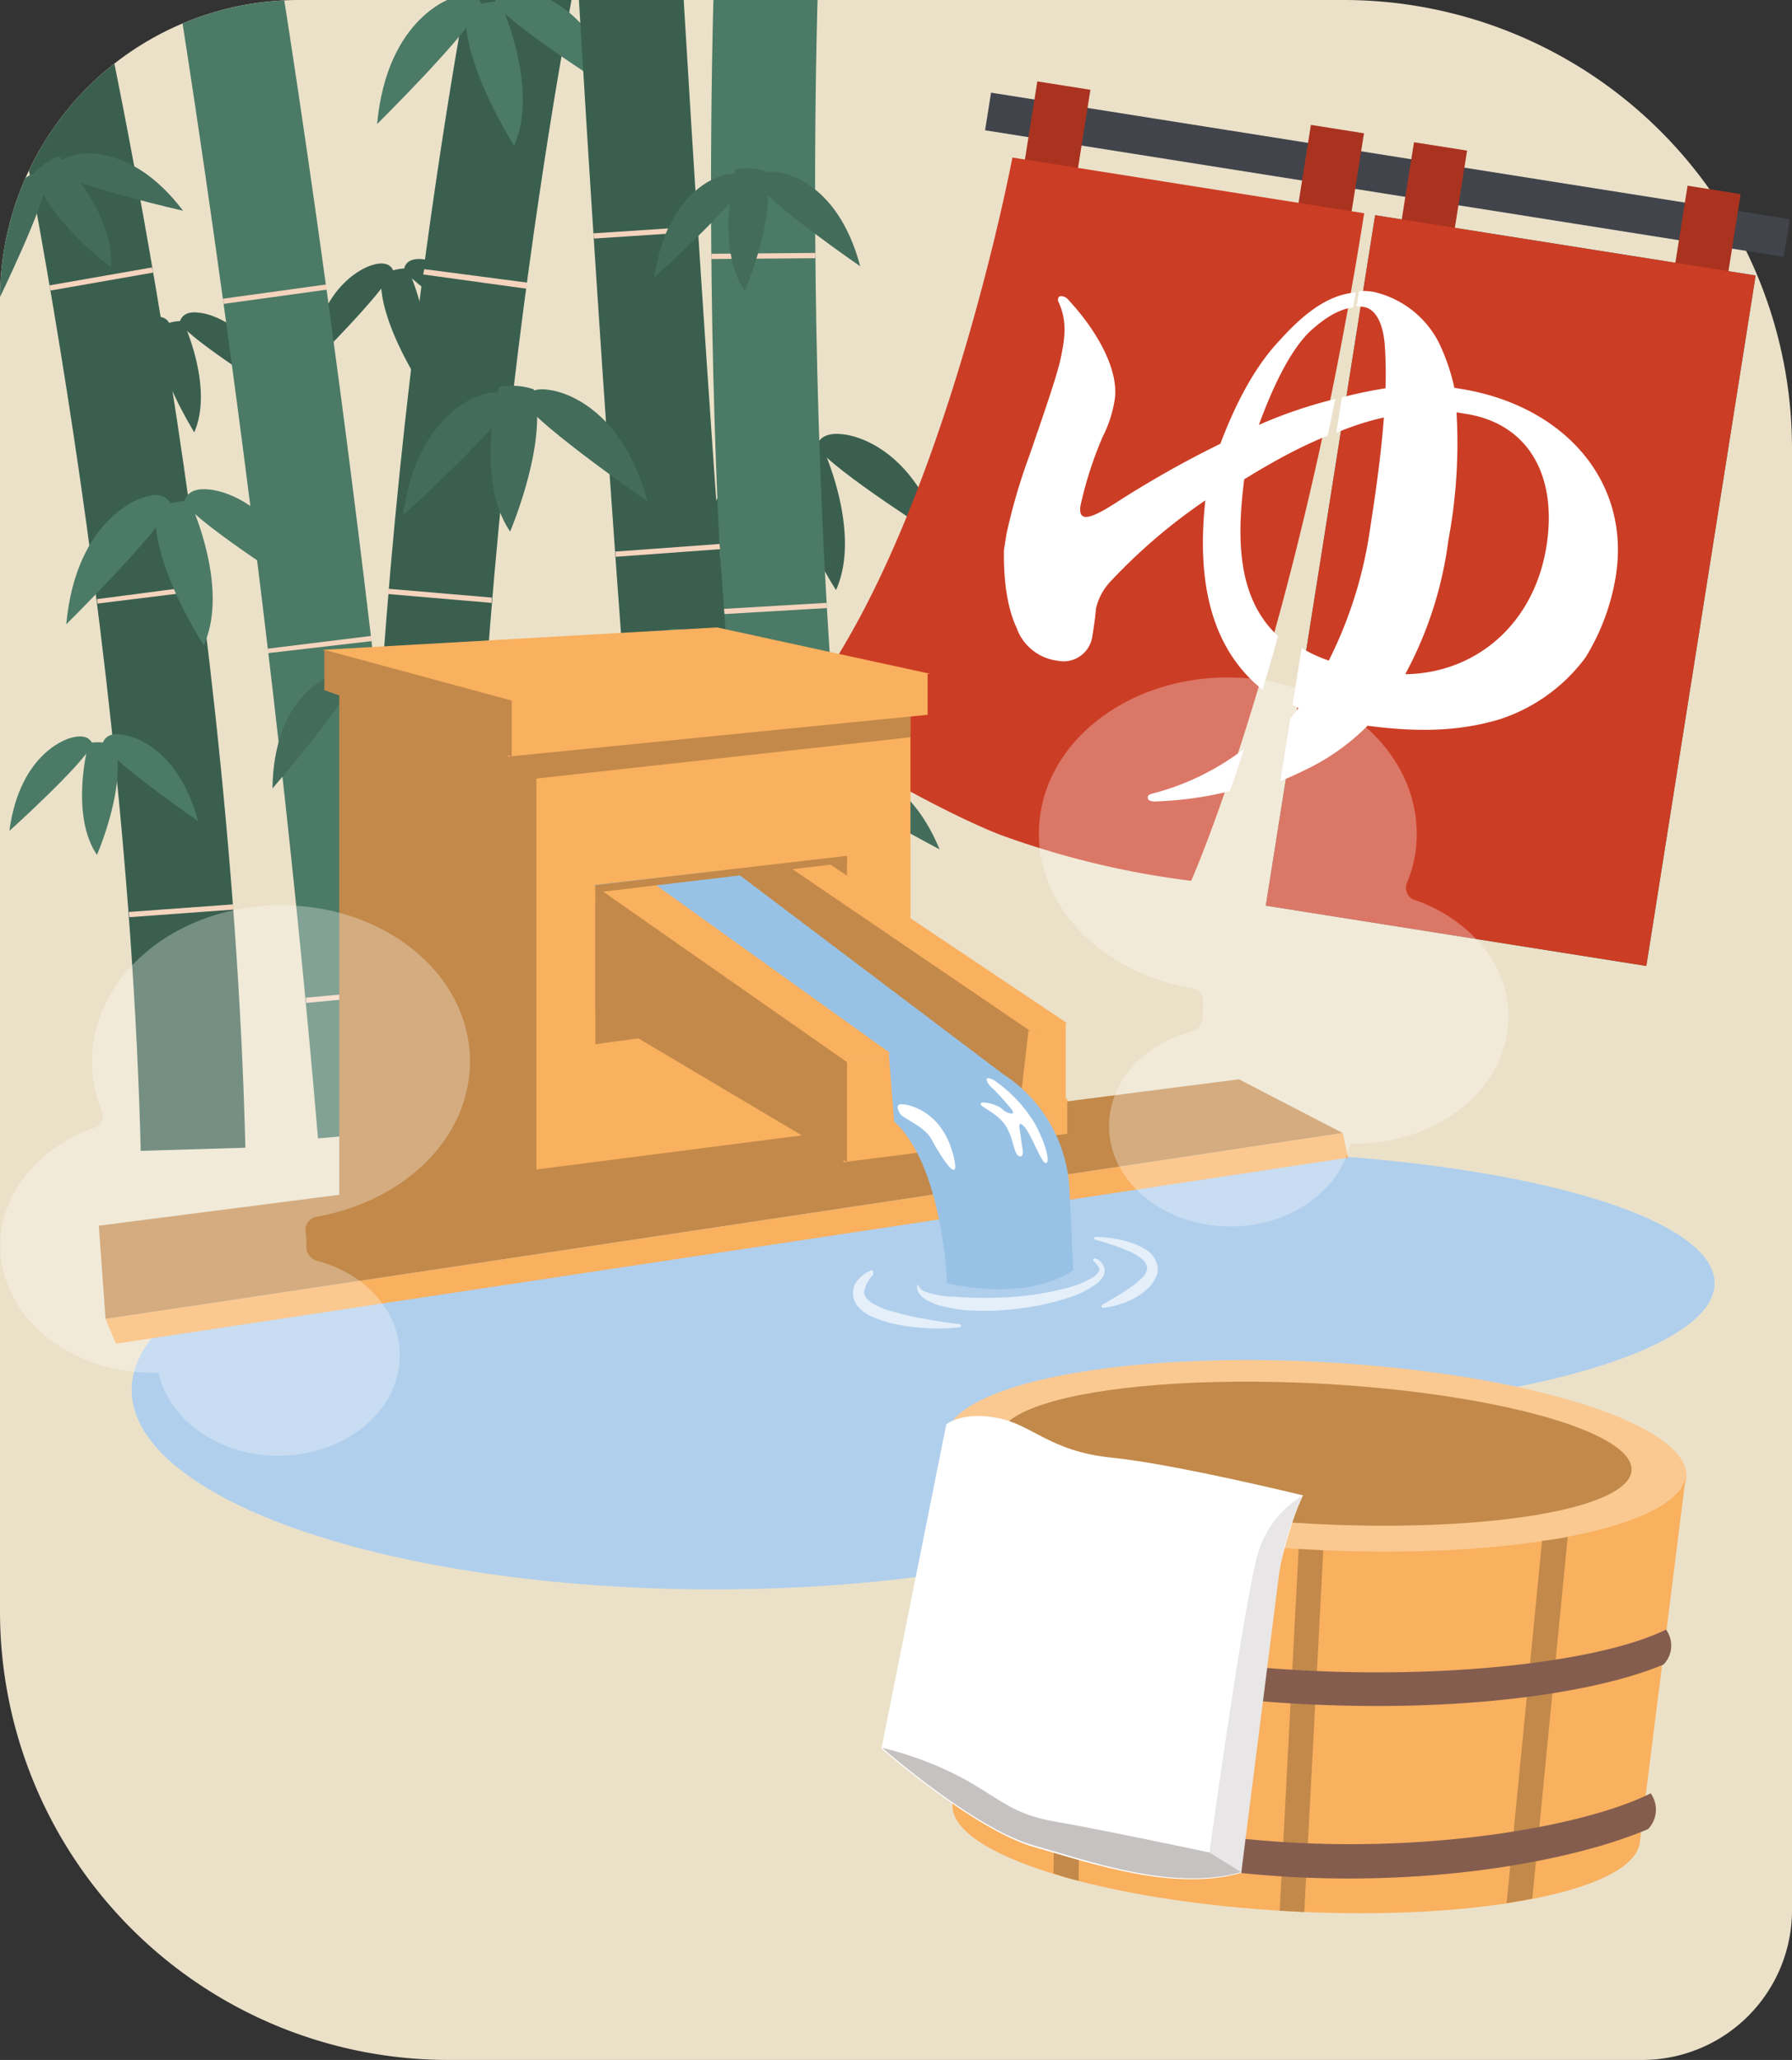 <svg xmlns="http://www.w3.org/2000/svg" xmlns:xlink="http://www.w3.org/1999/xlink" width="240" height="275.8" viewBox="0 0 240 275.8">
  <rect x="0" y="0" width="240" height="275.8" fill="#333333" stroke="none"/>
  <defs>
    <clipPath id="clip-path">
      <path id="パス_4951" data-name="パス 4951" d="M824.7,1156.5h140a60.048,60.048,0,0,1,60,60v195.8a20.059,20.059,0,0,1-20,20h-160a60.048,60.048,0,0,1-60-60h0V1196.5A39.989,39.989,0,0,1,824.7,1156.5Z"/>
    </clipPath>
    <clipPath id="clip-path-2">
      <path id="パス_4952" data-name="パス 4952" d="M66.6,104.2l.2-88.4,51.6-1.5-.1,89.8Z" transform="translate(-67.328 -9.586)"/>
    </clipPath>
    <clipPath id="clip-path-3">
      <path id="パス_4953" data-name="パス 4953" d="M56.4,112.9S65.3,79.4,65.3,21H17.6S16,74.7,0,100.3c0,0,19.2,8.1,30.1,10.5A115.841,115.841,0,0,0,56.4,112.9Z" transform="translate(0.666 -21.367)"/>
    </clipPath>
  </defs>
  <g id="温泉" transform="translate(-784.7 -1156.5)">
    <path id="長方形_3823" d="M824.7,1156.5h140a60.048,60.048,0,0,1,60,60v195.8a20.059,20.059,0,0,1-20,20h-160a60.048,60.048,0,0,1-60-60h0V1196.5A39.989,39.989,0,0,1,824.7,1156.5Z" fill="#ebe1c9"/>
    <g id="グループ_2908" data-name="グループ 2908">
      <g id="グループ_2907" data-name="グループ 2907">
        <g id="マスクグループ_24" clip-path="url(#clip-path)">
          <g id="竹" transform="translate(775.851 1152.094) rotate(-4.992)">
            <path id="パス_4720" d="M77.5,115.4s-6.9-2.1-13.9,6.9c0,0,13.4-2.9,15.9-4.7C79.6,117.6,80.1,115.9,77.5,115.4Z" fill="#3a5f4f"/>
            <path id="パス_4721" d="M83.9,118.4s5.8,4.1,3,14.9c0,0-5.8-12.1-6-15.2C80.9,118.2,81.8,116.8,83.9,118.4Z" fill="#3a5f4f"/>
            <path id="パス_4722" d="M78,117.1a7.715,7.715,0,0,1,3.5,1.2s-1.2,9.8-6.8,13.6C74.7,131.8,74.5,121.6,78,117.1Z" fill="#3a5f4f"/>
            <path id="パス_4723" d="M106.7,73.2s-9.1,1.7-11.7,16c0,0,13.5-11.2,15.4-14.7C110.4,74.5,110.1,72.3,106.7,73.2Z" fill="#3a5f4f"/>
            <path id="パス_4724" d="M115.8,72.9s9,1.3,12.1,15.2c0,0-13.7-10.4-15.7-13.8C112.2,74.3,112.5,72.2,115.8,72.9Z" fill="#3a5f4f"/>
            <path id="パス_4725" d="M108.3,74.9a9.105,9.105,0,0,1,4.6-.7s4.4,11.9.2,19.4C113.1,93.6,106.9,82,108.3,74.9Z" fill="#3a5f4f"/>
            <path id="パス_4726" d="M24.4,49.4s-7,1.3-9,12.4c0,0,10.4-8.6,11.9-11.4C27.3,50.4,27,48.7,24.4,49.4Z" fill="#3a5f4f"/>
            <path id="パス_4727" d="M31.4,49.2s6.9,1,9.3,11.7c0,0-10.6-8-12.1-10.6C28.7,50.3,28.9,48.6,31.4,49.2Z" fill="#3a5f4f"/>
            <path id="パス_4728" d="M25.6,50.7a7.024,7.024,0,0,1,3.5-.6s3.4,9.2.2,15C29.4,65.1,24.6,56.2,25.6,50.7Z" fill="#3a5f4f"/>
            <path id="パス_4729" d="M54.8,44.9s-7.2,1.4-9.3,12.7c0,0,10.7-8.9,12.2-11.7C57.8,45.9,57.5,44.2,54.8,44.9Z" fill="#3a5f4f"/>
            <path id="パス_4730" d="M62,44.7s7.1,1,9.6,12.1c0,0-10.8-8.2-12.4-10.9C59.2,45.8,59.4,44.1,62,44.7Z" fill="#3a5f4f"/>
            <path id="パス_4731" d="M56.1,46.3a7.413,7.413,0,0,1,3.6-.6s3.5,9.4.2,15.4C59.9,61.1,55,51.9,56.1,46.3Z" fill="#3a5f4f"/>
            <path id="パス_4941" data-name="パス 4941" d="M44.6,163.8C48.7,85,72.1,5,72.3,4.2l13.4,4c-.2.8-23.2,79.2-27.2,156.4Z" fill="#3a5f4f"/>
            <path id="パス_4942" data-name="パス 4942" d="M61.1,133l-13.9-1.5.1-.7,13.9,1.5ZM67,91.3,53.2,88.9l.1-.7,13.8,2.4Zm8.3-41.5L61.7,46.7l.2-.7,13.6,3Zm10.2-41L72.1,4.9l.2-.7,13.4,4Z" fill="#f5d4be"/>
            <path id="パス_4734" d="M69,10.1s-9.1,1.7-11.7,16c0,0,13.5-11.2,15.4-14.7C72.6,11.4,72.3,9.3,69,10.1Z" fill="#4b7a66"/>
            <path id="パス_4735" d="M78,9.9s9,1.3,12.1,15.2c0,0-13.7-10.4-15.7-13.8C74.5,11.3,74.7,9.2,78,9.9Z" fill="#4b7a66"/>
            <path id="パス_4736" d="M70.5,11.9a8.943,8.943,0,0,1,4.6-.7s4.4,11.9.2,19.4C75.4,30.6,69.2,19,70.5,11.9Z" fill="#4b7a66"/>
            <path id="パス_4943" data-name="パス 4943" d="M98.6,161.1C93.7,82.5,105.2.6,105.3-.2l13.8,2c-.1.8-11.4,81.3-6.6,158.5Z" fill="#4b7a66"/>
            <path id="パス_4944" data-name="パス 4944" d="M97.7,143.2v-.7l14-.5v.7Zm0-47.7v-.7l14,.4v.7ZM100.3,48l.1-.7,13.9,1.1-.1.7ZM119,2.4,105.2.5l.1-.7,13.8,2Z" fill="#f5d4be"/>
            <path id="パス_4945" data-name="パス 4945" d="M13.8,160.3C18.6,83,7.4,2.6,7.3,1.8l13.8-2c.1.8,11.6,82.7,6.7,161.3Z" fill="#3a5f4f"/>
            <path id="パス_4946" data-name="パス 4946" d="M15,129v-.7l14,.2v.7Zm-.6-42.2v-.6l14-.6v.7ZM11.8,44.5l-.1-.7,13.9-1.2.1.7ZM7.4,2.4l-.1-.6,13.8-2,.1.7Z" fill="#f5d4be"/>
            <path id="パス_4947" data-name="パス 4947" d="M83.4,160.7C83.5,78.1,86,1.3,86,.5L100,1c0,.8-2.5,77.4-2.6,159.8Z" fill="#3a5f4f"/>
            <path id="パス_4948" data-name="パス 4948" d="M83.5,129.3v-.7l14,.1v.7Zm.6-42.7v-.7l14,.2v.7Zm.8-42.7v-.7l14,.3v.7ZM86,1.2V.5l14,.4v.7Z" fill="#f5d4be"/>
            <path id="パス_4949" data-name="パス 4949" d="M37.6,160.7C37.8,78.5,31.9,1.3,31.8.5L45.7-.6c.1.8,6,78.5,5.8,161.3Z" fill="#4b7a66"/>
            <path id="パス_4950" data-name="パス 4950" d="M37.6,142.5v-.7l14-.1v.7Zm-1-47.1v-.6l14-.5V95ZM34.7,48.3v-.7l14-.7v.7ZM31.9,1.2,31.8.5,45.7-.6l.1.7Z" fill="#f5d4be"/>
            <path id="パス_4745" d="M110.3,37.2s7.7,1.4,9.8,13.5c0,0-11.4-9.4-12.9-12.4C107.2,38.3,107.5,36.5,110.3,37.2Z" fill="#436c5b"/>
            <path id="パス_4746" d="M102.7,37s-7.5,1.1-10.2,12.8c0,0,11.5-8.7,13.2-11.6C105.7,38.2,105.5,36.4,102.7,37Z" fill="#436c5b"/>
            <path id="パス_4747" d="M108.5,36.9a8.438,8.438,0,0,0-3.9-.6s-3.7,10-.2,16.3C104.4,52.7,109.7,42.9,108.5,36.9Z" fill="#436c5b"/>
            <path id="パス_4748" d="M9.4,29.4s-6.7,3.9-4.8,16c0,0,7.6-12.6,8.1-16C12.6,29.4,11.8,27.8,9.4,29.4Z" fill="#436c5b"/>
            <path id="パス_4749" d="M16.5,26.7s7.5-1.5,13.9,8.7c0,0-13.7-4.4-16.3-6.6C14.1,28.8,13.7,27.1,16.5,26.7Z" fill="#436c5b"/>
            <path id="パス_4750" d="M11,28.6a9.184,9.184,0,0,1,3.5-1.9s6.8,8.2,5.6,15.3C20,42.1,11.9,34.6,11,28.6Z" fill="#436c5b"/>
            <path id="パス_4751" d="M44.3,99.3s-7.5,2.1-8.7,14.2c0,0,10.6-10.3,11.9-13.4C47.5,100.1,47,98.3,44.3,99.3Z" fill="#436c5b"/>
            <path id="パス_4752" d="M51.9,98.5s7.6.5,11.2,11.9c0,0-12.2-7.8-14.1-10.5C49,99.9,49,98.1,51.9,98.5Z" fill="#436c5b"/>
            <path id="パス_4753" d="M46.1,98.9a8.489,8.489,0,0,1,3.8-.9s4.5,9.7,1.5,16.3C51.4,114.2,45.4,104.9,46.1,98.9Z" fill="#436c5b"/>
            <path id="パス_4754" d="M105.1,118.3s-7.5,2-8.7,14.2c0,0,10.6-10.3,11.9-13.4C108.3,119.1,107.8,117.3,105.1,118.3Z" fill="#436c5b"/>
            <path id="パス_4755" d="M112.7,117.5s7.6.5,11.2,11.9c0,0-12.2-7.8-14.1-10.5C109.8,118.9,109.9,117.1,112.7,117.5Z" fill="#436c5b"/>
            <path id="パス_4756" d="M106.9,117.9a8.489,8.489,0,0,1,3.8-.9s4.5,9.7,1.5,16.3C112.2,133.2,106.2,123.9,106.9,117.9Z" fill="#436c5b"/>
            <path id="パス_4757" d="M21.7,73.2s-9.1,1.7-11.7,16c0,0,13.5-11.2,15.4-14.7C25.3,74.5,25,72.3,21.7,73.2Z" fill="#4b7a66"/>
            <path id="パス_4758" d="M30.7,72.9s9,1.3,12.1,15.2c0,0-13.7-10.4-15.7-13.8C27.2,74.4,27.4,72.2,30.7,72.9Z" fill="#4b7a66"/>
            <path id="パス_4759" d="M23.3,74.9a8.943,8.943,0,0,1,4.6-.7s4.4,11.9.2,19.4C28.1,93.6,21.9,82,23.3,74.9Z" fill="#4b7a66"/>
            <path id="パス_4760" d="M84.9,97.1s-7,1.3-9,12.4c0,0,10.4-8.6,11.9-11.4C87.7,98.1,87.5,96.5,84.9,97.1Z" fill="#4b7a66"/>
            <path id="パス_4761" d="M91.9,97s6.9,1,9.3,11.7c0,0-10.5-8-12.1-10.6C89.2,98,89.3,96.4,91.9,97Z" fill="#4b7a66"/>
            <path id="パス_4762" d="M86.1,98.5a7.024,7.024,0,0,1,3.5-.6s3.4,9.2.2,15C89.8,112.9,85.1,104,86.1,98.5Z" fill="#4b7a66"/>
            <path id="パス_4763" d="M16.3,104.6s7,1.3,9,12.4c0,0-10.4-8.6-11.9-11.4C13.5,105.6,13.8,103.9,16.3,104.6Z" fill="#4b7a66"/>
            <path id="パス_4764" d="M9.3,104.4s-6.9,1-9.3,11.7c0,0,10.6-8,12.1-10.6C12.1,105.5,11.9,103.9,9.3,104.4Z" fill="#4b7a66"/>
            <path id="パス_4765" d="M15.1,105.9a7.024,7.024,0,0,0-3.5-.6s-3.4,9.2-.2,15C11.4,120.4,16.2,111.4,15.1,105.9Z" fill="#4b7a66"/>
            <path id="パス_4766" d="M53.9,125.3s7,1.3,9,12.4c0,0-10.4-8.6-11.9-11.4C51.1,126.3,51.4,124.7,53.9,125.3Z" fill="#4b7a66"/>
            <path id="パス_4767" d="M47,125.1s-6.9,1-9.3,11.7c0,0,10.5-8,12.1-10.6C49.7,126.2,49.5,124.6,47,125.1Z" fill="#4b7a66"/>
            <path id="パス_4768" d="M52.7,126.7a7.222,7.222,0,0,0-3.6-.6s-3.4,9.2-.2,15C49,141.1,53.8,132.2,52.7,126.7Z" fill="#4b7a66"/>
            <path id="パス_4769" d="M77.3,63.6s9.1,1.7,11.7,16c0,0-13.5-11.2-15.4-14.7C73.6,64.9,74,62.7,77.3,63.6Z" fill="#436c5b"/>
            <path id="パス_4770" d="M68.3,63.4s-9,1.3-12.1,15.2c0,0,13.7-10.4,15.7-13.8C71.8,64.8,71.5,62.7,68.3,63.4Z" fill="#436c5b"/>
            <path id="パス_4771" d="M75.1,63.3a9.105,9.105,0,0,0-4.6-.7S66.1,74.5,70.3,82C70.3,82,76.5,70.4,75.1,63.3Z" fill="#436c5b"/>
          </g>
        </g>
      </g>
    </g>
    <g id="暖簾" transform="translate(904.55 1164.467) rotate(9)">
      <rect id="長方形_3730" width="5.1" height="108.3" transform="translate(121.715 2.37) rotate(90)" fill="#41444b"/>
      <rect id="長方形_3731" width="13.9" height="7.2" transform="translate(26.499 -0.091) rotate(90)" fill="#aa3320"/>
      <rect id="長方形_3732" width="13.9" height="7.2" transform="translate(63.599 -0.071) rotate(90)" fill="#aa3320"/>
      <rect id="長方形_3733" width="93.6" height="51.6" transform="translate(118.386 10.526) rotate(90)" fill="#4b7a66"/>
      <rect id="長方形_3734" width="13.9" height="7.2" transform="translate(77.599 0.061) rotate(90)" fill="#aa3320"/>
      <rect id="長方形_3735" width="13.9" height="7.2" transform="translate(114.699 0.081) rotate(90)" fill="#aa3320"/>
      <rect id="長方形_3736" width="93.6" height="51.6" transform="translate(118.386 10.526) rotate(90)" fill="#cc3d25"/>
      <path id="パス_4772" d="M56.4,102.4s8.9-33.5,8.9-91.9H17.6S16,64.2,0,89.8c0,0,19.2,8.1,30.1,10.5A115.841,115.841,0,0,0,56.4,102.4Z" fill="#cc3d25"/>
      <g id="グループ_2885" transform="translate(66.784 10.497)" clip-path="url(#clip-path-2)">
        <path id="パス_4773" d="M-41,51.1a78.858,78.858,0,0,1,1-10.9c1.1-7.9,1.6-11.5,1.6-13.7,0-2.3,0-4.8-1.7-7.2a.6.6,0,0,1-.1-.4c0-.3.2-.4.6-.4a.735.735,0,0,1,.6.2c5.1,3.8,8.8,8.4,8.8,12.3a19.928,19.928,0,0,1-.6,4.9A52.514,52.514,0,0,0-32,45.5c0,1,.3,1.4.8,1.4.7,0,1.8-.9,3.6-2.5A140.163,140.163,0,0,1-15.2,33.9c1.1-6.2,2.8-11.3,5.3-15.3,3.3-5.3,6.6-8.4,11.3-8.4A13.1,13.1,0,0,1,11,15.4a27.034,27.034,0,0,1,3.1,5.8h.8c14,0,24.5,8.6,24.5,21.5a29.759,29.759,0,0,1-2.3,11.4A23.231,23.231,0,0,1,27,64.1c-4,1.9-9,3.4-17.3,3.6a29.81,29.81,0,0,1-7.4,7.2,48.156,48.156,0,0,1-16.8,7.6,2.2,2.2,0,0,1-.8.1c-.4,0-.6-.2-.6-.4s.1-.3.5-.5A33.629,33.629,0,0,0,.2,66.8c-12-3.8-15.2-15-16-25A74.1,74.1,0,0,0-26.1,54.6a7.714,7.714,0,0,0-1.3,4.2c.1,1.3.2,2.5.2,3.8a3.886,3.886,0,0,1-3.7,4h-.4a6.565,6.565,0,0,1-6.1-3.3A24.161,24.161,0,0,1-41,53.4ZM3.2,59.9A56.979,56.979,0,0,0,5.9,41.5c0-6.5-.2-11.3-.5-14.9-6.4,2.5-11.8,7-16.6,11.3.6,9.3,2.5,19.9,14.4,22ZM5,22.7A56.7,56.7,0,0,0,4,17c-.8-3.3-2.2-4.6-3.6-4.6-1.9,0-4.2,1-6.8,4.6-2.1,3.1-3.5,8.3-4.3,13.4A61.9,61.9,0,0,1,5,22.7ZM29.6,40.2c0-9.6-5-15.8-13.4-15.8H14.9a70.332,70.332,0,0,1,1.6,17.1,51.377,51.377,0,0,1-2.9,18.6c9.3-1.6,16-9.3,16-19.9Z" fill="#fff"/>
      </g>
      <g id="グループ_2886" transform="translate(0 10.497)" clip-path="url(#clip-path-3)">
        <path id="パス_4774" d="M24.7,49.9A79.237,79.237,0,0,1,26.1,39c1.4-7.9,2-11.5,2.1-13.6.1-2.3.2-4.8-1.5-7.3a.6.6,0,0,1-.1-.4c0-.3.2-.4.6-.4a1.421,1.421,0,0,1,.6.2c5,3.9,8.5,8.7,8.4,12.6a16.22,16.22,0,0,1-.8,4.9,50.572,50.572,0,0,0-1.5,9.6c0,1,.3,1.4.8,1.4.7,0,1.9-.8,3.7-2.4A137.189,137.189,0,0,1,51.1,33.5c1.3-6.2,3.1-11.2,5.8-15.1,3.4-5.2,6.9-8.2,11.6-8a13,13,0,0,1,9.4,5.5,24.9,24.9,0,0,1,2.9,5.9h.8c14,.5,24.2,9.3,23.8,22.3a28.44,28.44,0,0,1-2.7,11.4,23.016,23.016,0,0,1-10.4,9.6c-3.9,1.8-9,3.1-17.3,3.1a29.4,29.4,0,0,1-7.6,6.9,48.323,48.323,0,0,1-17.1,7,2.2,2.2,0,0,1-.8.1c-.4,0-.6-.2-.6-.5,0-.2.1-.3.5-.5A34.141,34.141,0,0,0,65.5,66.8C53.7,62.7,50.8,51.3,50.3,41.3A75.185,75.185,0,0,0,39.6,53.8a7.9,7.9,0,0,0-1.5,4.1c.1,1.3.1,2.6.1,3.8a3.885,3.885,0,0,1-3.8,3.9H34a6.66,6.66,0,0,1-6-3.5c-1.3-1.9-2.6-5.1-3.3-10ZM68.6,60.1A60.419,60.419,0,0,0,72,41.8c.2-6.5.2-11.3,0-14.9-6.5,2.3-12.1,6.6-17,10.8.3,9.2,1.9,19.9,13.6,22.4Zm3.1-37.2a55.793,55.793,0,0,0-.8-5.7c-.7-3.3-2.1-4.7-3.4-4.7-1.9-.1-4.2.8-7,4.4-2.2,3-3.7,8.2-4.7,13.3a61.952,61.952,0,0,1,15.9-7.3Zm24,18.4c.3-9.6-4.5-16-12.9-16.2H81.5a76.193,76.193,0,0,1,1.1,17.2,55.57,55.57,0,0,1-3.4,18.5C88.4,59.3,95.4,51.8,95.7,41.3Z" fill="#fff"/>
      </g>
    </g>
    <g id="湯" transform="translate(784.735 1240.503)">
      <path id="パス_4776" d="M71.2,77.8l50.7-5.6V8.6L71.2,12.1Z" fill="#f9b05f"/>
      <path id="パス_4777" d="M79.7,55.8l33.7-4.6V30.6L79.7,34.5Z" fill="#c2894a"/>
      <path id="パス_4778" d="M139.9,64.3l-44.1-31L79.5,34.5l.6,7.2,38,26.8Z" fill="#f9b05f"/>
      <ellipse id="楕円形_1" cx="69.7" cy="17.7" rx="69.7" ry="17.7" transform="translate(90.2 70.1)" fill="#b0cfed"/>
      <ellipse id="楕円形_2" cx="78" cy="26.7" rx="78" ry="26.7" transform="translate(17.6 75.4)" fill="#b0cfed"/>
      <path id="パス_4779" d="M45.4,77.8H71.8V12.1L45.4,6.7Z" fill="#c2894a"/>
      <path id="パス_4780" d="M179.8,67.7,14.1,92.6l-.9-12.5L165.9,60.5Z" fill="#c2894a"/>
      <path id="パス_4781" d="M179.8,67.7,14.1,92.6l1.4,3.3L180.5,71Z" fill="#f9b05f"/>
      <path id="パス_4782" d="M68.3,12.7l56.2-6.5L96,0,43.2,3Z" fill="#f9b05f"/>
      <path id="パス_4783" d="M71.2,20.3l50.7-5.6V8.6L71.2,12.1Z" fill="#c2894a"/>
      <path id="パス_4784" d="M93.3,32.9,138.9,67l.9-14.5-33.7-20Z" fill="#c2894a"/>
      <path id="パス_4785" d="M106,32.3l5.1-.6L142.9,53l-5,1Z" fill="#f9b05f"/>
      <path id="パス_4786" d="M112.9,71.6l30-3.8V63.1l-28.6,3.2Z" fill="#f9b05f"/>
      <path id="パス_4787" d="M68,17.3l56.2-5.6V6.2L68,9.8Z" fill="#f9b05f"/>
      <path id="パス_4788" d="M68.5,17.3,43.4,8.4V3L68.5,9.8Z" fill="#c2894a"/>
      <path id="パス_4789" d="M123,88.1a1.441,1.441,0,0,0,1.1.9,9.363,9.363,0,0,0,1.6.4,9.852,9.852,0,0,0,1.7.2c.6,0,1.2.1,1.7.1a54.518,54.518,0,0,0,7-.1,39.836,39.836,0,0,0,6.9-1.2,12.66,12.66,0,0,0,3.2-1.3,2.359,2.359,0,0,0,1-1c.1-.3-.3-.8-.7-1.2a.224.224,0,1,1,.2-.4,1.555,1.555,0,0,1,.8.6,1.5,1.5,0,0,1,.4,1.1,1.777,1.777,0,0,1-.4,1,4.62,4.62,0,0,1-.7.7,12.887,12.887,0,0,1-3.3,1.7,34.733,34.733,0,0,1-7.1,1.6,35.66,35.66,0,0,1-7.3.2,20.851,20.851,0,0,1-3.6-.7,8.864,8.864,0,0,1-1.7-.8,2.336,2.336,0,0,1-.7-.7,1.314,1.314,0,0,1-.3-1,.215.215,0,0,1,.2-.2h0c-.1-.1-.1,0,0,.1Z" fill="#fff" opacity="0.66"/>
      <path id="パス_4790" d="M147.6,90.7c1.3-.8,2.6-1.5,3.7-2.3a10.1,10.1,0,0,0,1.6-1.3,2.1,2.1,0,0,0,.7-1.4,1.964,1.964,0,0,0-.9-1.3,8.107,8.107,0,0,0-1.8-1,34.466,34.466,0,0,0-4.2-1.4.215.215,0,0,1-.2-.2h0a.215.215,0,0,1,.2-.2,16.913,16.913,0,0,1,4.5.7,8.753,8.753,0,0,1,2.2,1,2.836,2.836,0,0,1,1,.9,3.506,3.506,0,0,1,.6,1.4,2.059,2.059,0,0,1-.3,1.5,4.129,4.129,0,0,1-.7,1.1,8.961,8.961,0,0,1-1.9,1.5,11.914,11.914,0,0,1-4.4,1.4.215.215,0,0,1-.2-.2h0C147.5,90.8,147.5,90.7,147.6,90.7Z" fill="#fff" opacity="0.66"/>
      <path id="パス_4791" d="M116.9,86.7a4.185,4.185,0,0,0-1.1,1.8,1.7,1.7,0,0,0-.1.7,3.329,3.329,0,0,0,.3.6,4.569,4.569,0,0,0,1.6,1.1,7.959,7.959,0,0,0,2,.7,31.286,31.286,0,0,0,4.4,1c1.5.3,3,.5,4.5.7a.215.215,0,0,1,.2.2h0a.215.215,0,0,1-.2.2,24.618,24.618,0,0,1-4.7.1,25.42,25.42,0,0,1-4.7-.7,15.545,15.545,0,0,1-2.3-.8,4.741,4.741,0,0,1-2.1-1.6,2.7,2.7,0,0,1-.5-1.5,2.822,2.822,0,0,1,.4-1.5,4.469,4.469,0,0,1,2-1.6c.1-.1.2,0,.3.1h0v.5Z" fill="#fff" opacity="0.66"/>
      <path id="パス_4792" d="M62.9,58.1c0-11.6-11.3-20.9-25.3-20.9S12.3,46.6,12.3,58.1a16.538,16.538,0,0,0,1.3,6.6,1.733,1.733,0,0,1-1,2.3h-.1C5.1,69.7,0,75.8,0,82.8c0,9.4,9.2,17,20.5,17h.7c1.4,6.3,8,11.1,16,11.1,9,0,16.3-6,16.3-13.4,0-6-4.6-11-11.1-12.7A1.921,1.921,0,0,1,41,83h0a13.4,13.4,0,0,0-.1-2,1.81,1.81,0,0,1,1.5-2.1h0C54.1,76.8,62.9,68.4,62.9,58.1Z" fill="#fff" opacity="0.3"/>
      <path id="パス_4793" d="M139.1,27.6c0-11.6,11.3-20.9,25.3-20.9s25.3,9.4,25.3,20.9a16.538,16.538,0,0,1-1.3,6.6,1.733,1.733,0,0,0,1,2.3h.1c7.3,2.6,12.5,8.6,12.5,15.6,0,9.4-9.2,17-20.5,17h-.7c-1.4,6.3-8,11.1-16,11.1-9,0-16.3-6-16.3-13.4,0-6,4.6-11,11.1-12.7a1.921,1.921,0,0,0,1.4-1.8h0c0-.7.1-1.3.1-2a1.733,1.733,0,0,0-1.5-2C147.9,46.3,139.1,37.8,139.1,27.6Z" fill="#fff" opacity="0.3"/>
      <path id="パス_4794" d="M136.5,64.4l6.2.5V53l-5,1Z" fill="#f9b05f"/>
      <path id="パス_4795" d="M126.8,87.8s-.7-20.4-10.2-23.5l1.1-.3L79.5,34.5,98,32.4l36.3,27.4a19.507,19.507,0,0,1,8.9,15.5l.5,10.8C143.6,86,138.5,90.4,126.8,87.8Z" fill="#98c2e5"/>
      <path id="パス_4796" d="M113.1,71.6l6.9-1.7L119,57l-5.8,1.2-.1,13.4Z" fill="#f9b05f"/>
      <path id="パス_4797" d="M133.2,60.7a18.726,18.726,0,0,1,5.4,5.8c1.1,2,2.1,4.9,1.5,5.2s-2-3.9-3-4.9-.5.5-.4,1.6.6,2.6-.2,2.4-.7-2.2-1.8-4-3.5-2.6-3.4-3c.1-.5,2.3.1,2.9.7s1.9.9,1.3.1a35.835,35.835,0,0,0-2.6-2.9C132.1,61.1,131.5,59.7,133.2,60.7Z" fill="#fff"/>
      <path id="パス_4798" d="M121.3,63.9c1.5.3,5.1,1.6,6.4,7,.9,3.9-1.5.4-3-2.4-.9-1.7-3.9-2.8-4.2-3.4S119.7,63.6,121.3,63.9Z" fill="#fff"/>
      <path id="パス_4799" d="M79.7,51.6l33.7,20V58.1L79.7,34.5Z" fill="#c2894a"/>
      <path id="パス_4800" d="M80.2,35l7.2-.8L119.2,57l-5.8,1.2Z" fill="#f9b05f"/>
      <path id="パス_4801" d="M113.4,30.6,79.7,34.5v1l33.7-4S113.4,30.6,113.4,30.6Z" fill="#c2894a"/>
    </g>
    <g id="桶" transform="translate(1007.316 1415.01) rotate(-177)">
      <g id="レイヤー_4">
        <ellipse id="楕円形_3" cx="12.8" cy="49.7" rx="12.8" ry="49.7" transform="translate(-0.08 73.664) rotate(-90.001)" fill="#fac992"/>
        <path id="パス_4802" d="M3.6,11.9C3.6,5.3,24.2,0,49.7,0S95.8,5.3,95.8,11.9l3.6,49.4c0-7.1-22.2-12.8-49.7-12.8S0,54.2,0,61.3Z" fill="#f9b05f"/>
        <ellipse id="楕円形_4" cx="9.4" cy="42.4" rx="9.4" ry="42.4" transform="translate(7.324 70.764) rotate(-90.001)" fill="#c2894a"/>
        <path id="パス_4803" d="M15.4,52,17.6,3.4c1.1-.3,2.2-.5,3.4-.8L18.8,51.3A34.02,34.02,0,0,0,15.4,52Z" fill="#c2894a"/>
        <path id="パス_4804" d="M80.6,51.2,78.4,2.6a33.834,33.834,0,0,1,3.4.8L84,52C82.9,51.7,81.7,51.5,80.6,51.2Z" fill="#c2894a"/>
        <path id="パス_4805" d="M49.7,48.5H48V0h3.3V48.5Z" fill="#c2894a"/>
        <path id="パス_4806" d="M97.8,40.3c-8-4.5-27.2-8-48.1-8-20.8,0-40.1,3.5-48.1,8a3.632,3.632,0,0,1,.1-4.7c9.4-4.5,27.3-7.8,48-7.8s38.6,3.4,48,7.8A3.759,3.759,0,0,1,97.8,40.3Z" fill="#845d4f"/>
        <path id="パス_4807" d="M96.9,18.3C89,13.7,70.1,9.2,49.7,9.2c-20.5,0-39.3,4.6-47.2,9.1a3.772,3.772,0,0,1,.1-4.8C11.8,9,29.4,4.6,49.7,4.6S87.6,9,96.8,13.5A3.772,3.772,0,0,1,96.9,18.3Z" fill="#845d4f"/>
        <path id="パス_4808" d="M51.1,55.7S68.5,59,76.9,59.4s10.9,3.9,15.6,4.5c4.7.7,6.8-1.2,6.8-1.2l6.4-43.8S92.8,8.7,84.6,6.8s-19.1-5-27.9-2C56.7,4.9,56.7,42,51.1,55.7Z" fill="#fff"/>
        <path id="パス_4809" d="M51.1,55.7a13.629,13.629,0,0,0,5.5-7.6c1.5-5.4,4.5-40.8,4.5-40.8L56.7,4.9,53.8,44.2A37.159,37.159,0,0,1,51.1,55.7Z" fill="#e8e6e6"/>
        <path id="パス_4810" d="M84.6,7c8.1,1.8,21,12,21,12a46.071,46.071,0,0,1-11.4-3.7c-5.5-2.8-6.7-4.3-12.6-5s-20.5-3-20.5-3L56.7,4.9C65.5,1.9,76.4,5.1,84.6,7Z" fill="#c6c2c2"/>
      </g>
    </g>
  </g>
</svg>
